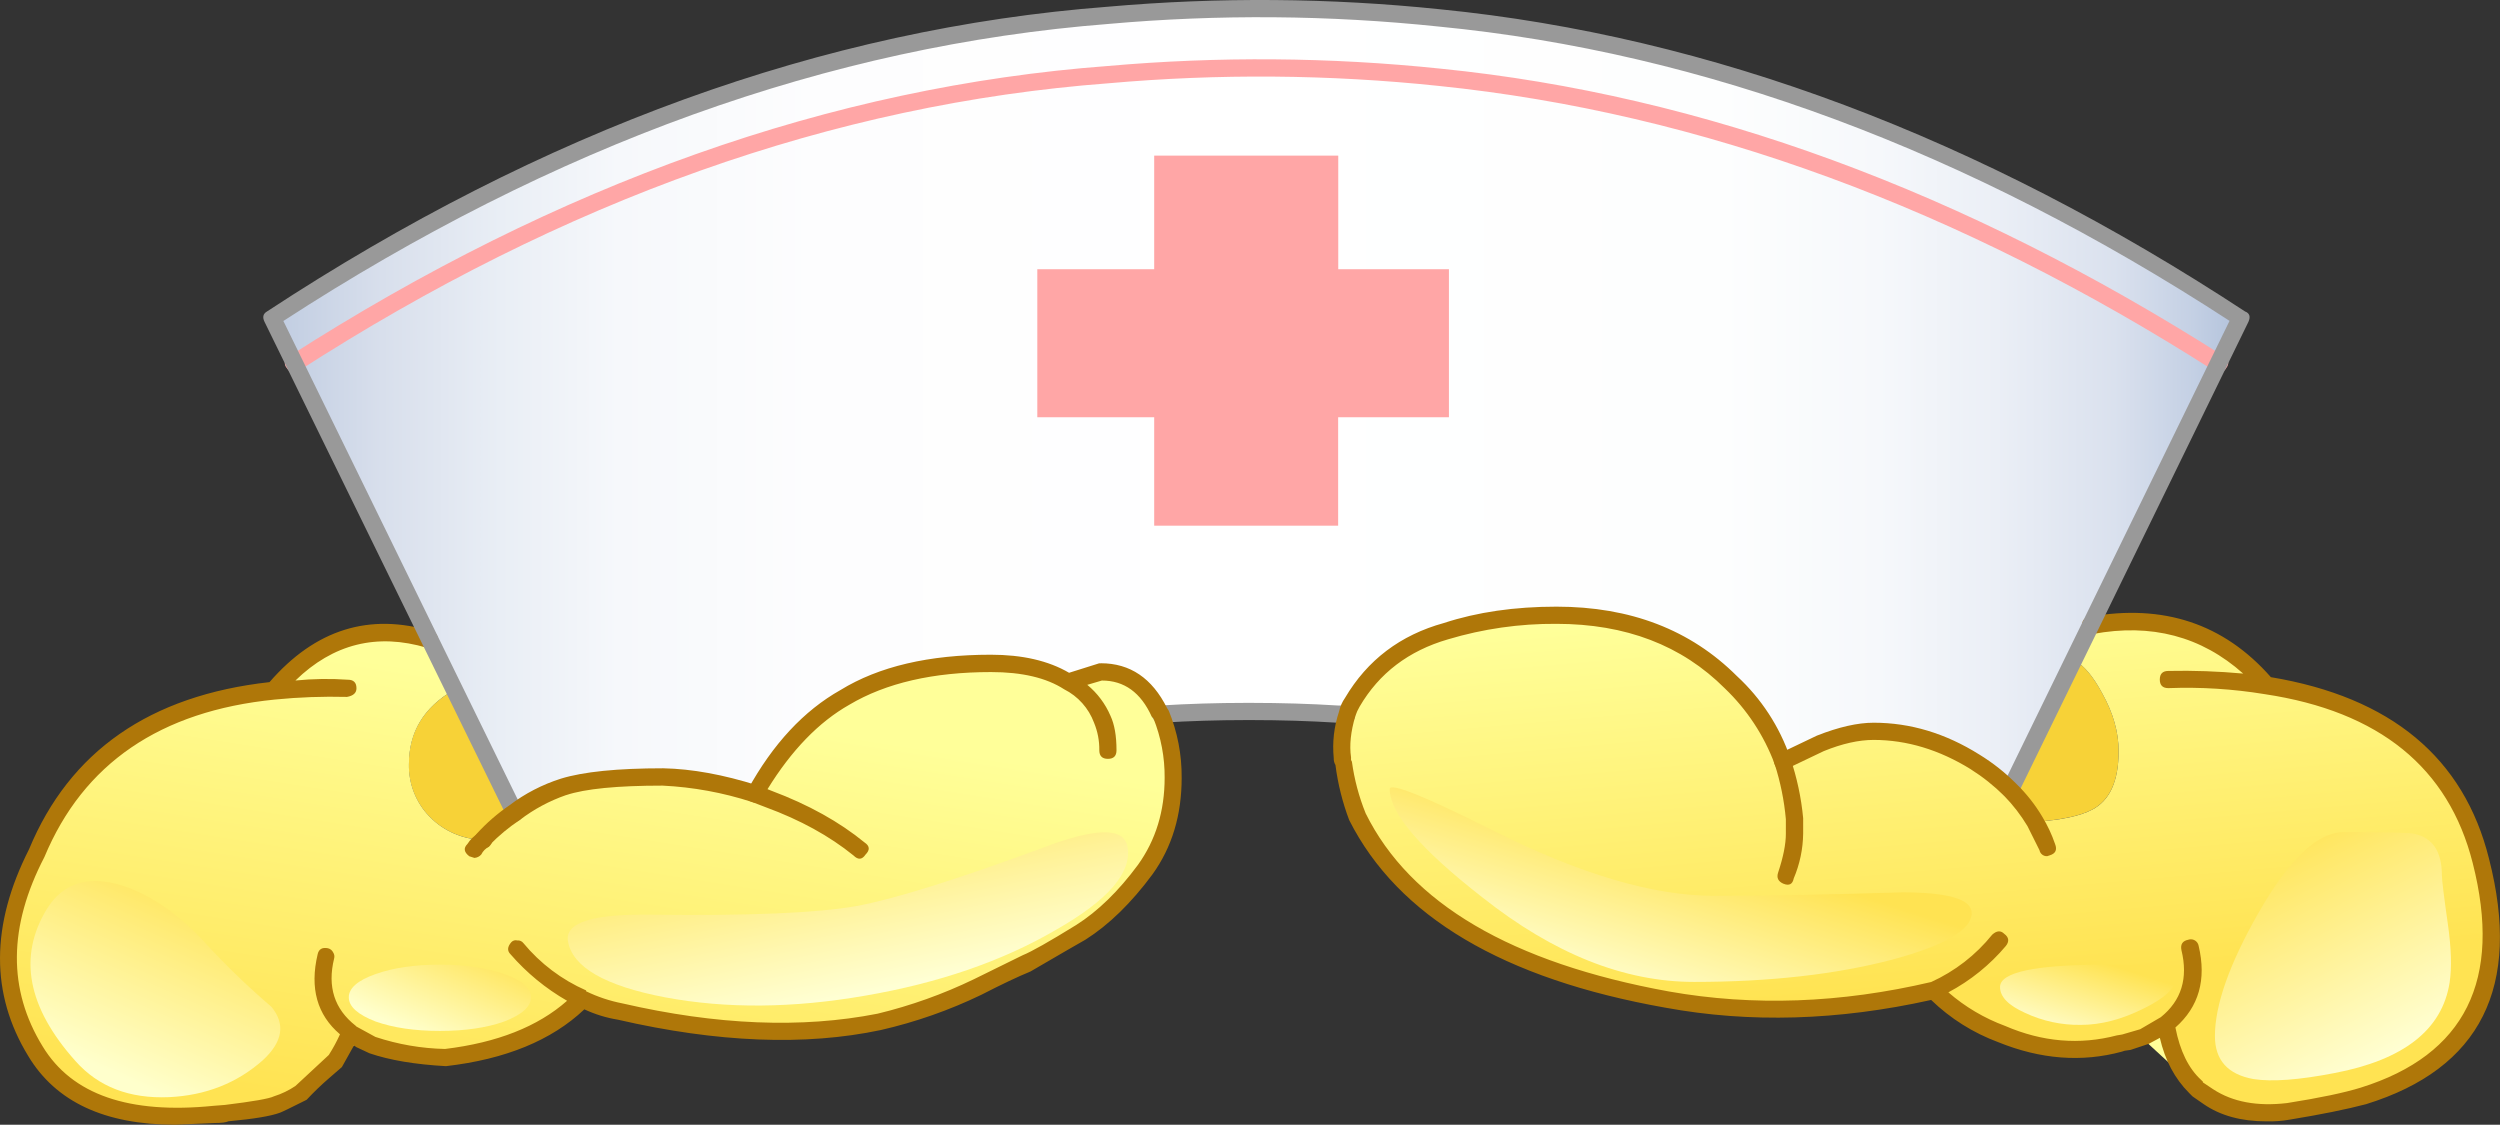 <?xml version="1.0" encoding="iso-8859-1"?>
<!-- Generator: Adobe Illustrator 20.1.0, SVG Export Plug-In . SVG Version: 6.00 Build 0)  -->
<svg version="1.0" id="Layer_1" xmlns="http://www.w3.org/2000/svg" xmlns:xlink="http://www.w3.org/1999/xlink" x="0px" y="0px"
	 viewBox="0 0 947.82 426.41" enable-background="new 0 0 947.82 426.41" xml:space="preserve">
<rect x="0" y="0" width="947.82" height="426.41" fill="#333333" stroke="none"/>
<title>hats_0020</title>
<path fill="#F7D237" d="M195.13,308.29L172,261.63c-11.333,6.527-17,15.88-17,28.06c-0.164,7.413,2.653,14.582,7.82,19.9
	c5.401,5.548,12.788,8.718,20.53,8.81C186.82,314.531,190.78,311.132,195.13,308.29z"/>
<path fill="#F7D237" d="M771.63,311.55c9.773-0.667,16.943-2.19,21.51-4.57c6.733-3.48,10.1-10.877,10.1-22.19
	c0-7.18-2.063-14.467-6.19-21.86c-3.473-6.527-7.057-10.77-10.75-12.73l-24.12,49.27C765.786,303.118,768.957,307.172,771.63,311.55
	z"/>
<linearGradient id="SVGID_1_" gradientUnits="userSpaceOnUse" x1="1216.023" y1="1150.861" x2="1330.485" y2="1150.861" gradientTransform="matrix(6.52 0 0 6.53 -7820.93 -7358.76)">
	<stop  offset="0" style="stop-color:#C2CEE2"/>
	<stop  offset="0.05" style="stop-color:#D8DFEC"/>
	<stop  offset="0.11" style="stop-color:#E9EEF5"/>
	<stop  offset="0.17" style="stop-color:#F6F8FB"/>
	<stop  offset="0.27" style="stop-color:#FDFDFE"/>
	<stop  offset="0.49" style="stop-color:#FFFFFF"/>
	<stop  offset="0.73" style="stop-color:#FDFEFE"/>
	<stop  offset="0.81" style="stop-color:#F6F8FB"/>
	<stop  offset="0.87" style="stop-color:#EBEFF6"/>
	<stop  offset="0.93" style="stop-color:#DAE1EE"/>
	<stop  offset="0.97" style="stop-color:#C4D0E4"/>
	<stop  offset="1" style="stop-color:#ADBED9"/>
</linearGradient>
<path fill="url(#SVGID_1_)" d="M843,138.94l-1.63-1l8.15-17.29C749.173,54.75,647.93,16.797,545.79,6.79
	C503.976,2.651,461.873,2.323,420,5.81c-107.113,8.267-212.703,46.553-316.77,114.86L111.7,138l2,0.65l-0.33,0.33l83.43,170.33
	c5.638-4.223,11.909-7.527,18.58-9.79c8.253-2.613,20.853-3.92,37.8-3.92c10.86,0.22,22.483,2.397,34.87,6.53
	c9.333-16.533,20.523-28.717,33.57-36.55c14.56-8.7,33.137-13.05,55.73-13.05c11.947,0,21.723,2.393,29.33,7.18
	c4.016-1.584,8.131-2.904,12.32-3.95c10,0,17.387,5.22,22.16,15.66l0.33,0.33c10.86-0.667,21.723-1,32.59-1h2
	c11.08,0,21.943,0.333,32.59,1h3.58c0.367-1.638,1.046-3.189,2-4.57c8.04-13.487,19.88-22.407,35.52-26.76
	c13.598-4.215,27.764-6.307,42-6.2c27.16,0,49.213,8.483,66.16,25.45c8.846,8.273,15.554,18.567,19.55,30l14.34-6.85
	c7.82-3.047,14.557-4.57,20.21-4.57c13.253,0,26.07,3.917,38.45,11.75c4.854,2.934,9.34,6.439,13.36,10.44L843,138.94z"/>
<path fill="#FFA6A6" d="M844,139.59c1.333-1.74,1-3.263-1-4.57c-98.42-62.667-197.383-99-296.89-109
	c-41.911-4.363-84.145-4.698-126.12-1C315.27,32.88,211.853,69.54,109.74,135c-1.953,1.52-2.287,3.043-1,4.57
	c1.333,1.96,2.853,2.293,4.56,1c100.593-64.827,202.927-101.16,307-109c41.648-3.699,83.556-3.364,125.14,1
	c99.287,10.227,197.287,46.227,294,108l2,0.65C842.526,141.18,843.505,140.557,844,139.59z"/>
<path fill="#FFA6A6" d="M549.37,102.07h-42V59h-69.78v43.07h-44.32v56.12h44.32v41.11h69.74v-41.11h42v-56.12H549.37z"/>
<linearGradient id="SVGID_2_" gradientUnits="userSpaceOnUse" x1="1311.764" y1="1184.362" x2="1309.764" y2="1161.712" gradientTransform="matrix(6.52 0 0 6.53 -7820.93 -7358.76)">
	<stop  offset="0" style="stop-color:#FFE352"/>
	<stop  offset="1" style="stop-color:#FFFF99"/>
</linearGradient>
<path fill="url(#SVGID_2_)" d="M859.29,260c-17.38-20-39.54-27.613-66.48-22.84l-6.52,13.05c3.693,1.96,7.277,6.203,10.75,12.73
	c4.127,7.393,6.19,14.68,6.19,21.86c0,11.333-3.367,18.73-10.1,22.19c-4.56,2.393-11.73,3.917-21.51,4.57
	c-2.673-4.375-5.844-8.425-9.45-12.07c-4.014-4.018-8.496-7.54-13.35-10.49c-12.387-7.833-25.203-11.75-38.45-11.75
	c-5.647,0-12.383,1.523-20.21,4.57l-14.34,6.85c-3.996-11.433-10.704-21.727-19.55-30c-16.947-16.967-39-25.45-66.16-25.45
	c-14.236-0.107-28.402,1.985-42,6.2c-15.673,4.387-27.53,13.313-35.57,26.78c-0.954,1.381-1.633,2.932-2,4.57
	c-1.66,5.38-2.185,11.047-1.54,16.64l0.65,2h-0.33c1.015,6.909,2.762,13.69,5.21,20.23c17.813,35.46,57.03,58.627,117.65,69.5
	c32.807,5.653,66.473,4.457,101-3.59c6.733,6.96,15.317,12.507,25.75,16.64c15.207,6.307,30.09,7.503,44.65,3.59l8.47-2.28h0.33
	l0.65-0.33l8.15-4.89c1.74,10.227,5.433,18.167,11.08,23.82l1,1l4.24,2.94c7.82,5.44,17.923,7.29,30.31,5.55
	c9.556-1.405,19.022-3.365,28.35-5.87c41.493-12.833,56.377-42.527,44.65-89.08C931.437,289.173,904.263,266.96,859.29,260z"/>
<path fill="#FFFF99" d="M812,393.45l20.21,18.6c-5.647-5.653-9.34-13.593-11.08-23.82l-8.13,4.9l-0.65,0.33H812V393.45z"/>
<linearGradient id="SVGID_3_" gradientUnits="userSpaceOnUse" x1="1231.429" y1="1192.998" x2="1235.429" y2="1167.498" gradientTransform="matrix(6.52 0 0 6.53 -7820.93 -7358.76)">
	<stop  offset="0" style="stop-color:#FFE352"/>
	<stop  offset="1" style="stop-color:#FFFF99"/>
</linearGradient>
<path fill="url(#SVGID_3_)" d="M405,258.69c-7.607-4.787-17.383-7.18-29.33-7.18c-22.593,0-41.17,4.35-55.73,13.05
	c-13.033,7.833-24.223,20.017-33.57,36.55c-12.387-4.133-24.01-6.31-34.87-6.53c-16.947,0-29.547,1.307-37.8,3.92
	c-6.671,2.263-12.942,5.567-18.58,9.79c-4.333,2.849-8.277,6.251-11.73,10.12c-7.742-0.092-15.129-3.262-20.53-8.81
	c-5.167-5.318-7.984-12.487-7.82-19.9c0-12.18,5.65-21.533,16.95-28.06l-9.12-18.93c-22.58-6.967-42.243-0.537-58.99,19.29
	c-44.54,4.567-74.523,25.123-89.95,61.67c-14.12,27.627-14.23,52.627-0.33,75c11.52,19.553,34.117,27.493,67.79,23.82l4.89-0.33
	c9.333-1.087,15.633-2.173,18.9-3.26c3.046-1.167,5.989-2.585,8.8-4.24l13.36-12.4c2.249-3.368,4.108-6.981,5.54-10.77l8.15,4.89
	c9.009,2.664,18.313,4.199,27.7,4.57c22.593-2.393,39.973-9.79,52.14-22.19c4.575,2.178,9.387,3.819,14.34,4.89
	c36.527,8.493,69.123,9.803,97.79,3.93c12.999-2.892,25.588-7.386,37.48-13.38l39.11-20.56c8.473-5.44,16.62-13.38,24.44-23.82
	c7.167-10,10.75-21.637,10.75-34.91c0.038-8.3-1.627-16.519-4.89-24.15l-0.33-0.33c-4.78-10.44-12.167-15.66-22.16-15.66
	C413.185,255.803,409.043,257.112,405,258.69z"/>
<path fill="#FFFF99" d="M127.34,402.26l9.45-8.16l-3.91-2.61C131.448,395.279,129.589,398.892,127.34,402.26z"/>
<path fill="#999999" d="M439.87,274h0.33c10.86-0.667,21.613-1,32.26-1h2c11.027,0,21.873,0.333,32.54,1h3.58
	c2.173,0,3.26-1.087,3.26-3.26s-1.087-3.26-3.26-3.26h-3.26c-10.667-0.667-21.637-1-32.91-1h-2c-10.86,0-21.723,0.333-32.59,1
	c-2.173,0-3.26,1.087-3.26,3.26C437.027,272.913,438.13,274,439.87,274z"/>
<path fill="#AF7709" d="M177.86,324.61l2,0.65c1.011-0.066,1.953-0.539,2.61-1.31c0.623-1.278,1.654-2.313,2.93-2.94
	c1.52-1.52,1.737-3.043,0.65-4.57c-1.52-1.96-3.04-2.177-4.56-0.65c-1.735,1.054-3.204,2.495-4.29,4.21
	c-1.52,1.52-1.303,3.043,0.65,4.57 M417.38,251.48h-0.65l-11.41,3.59c-7.82-4.567-17.707-6.85-29.66-6.85
	c-23.467,0-42.467,4.46-57,13.38c-13.907,7.833-25.64,20.45-35.2,37.85c-0.663,0.707-0.796,1.76-0.33,2.61
	c0.278,0.967,1.033,1.722,2,2l5.21,2c13.033,4.787,24.113,10.877,33.24,18.27c1.74,1.74,3.26,1.63,4.56-0.33
	c1.74-1.74,1.63-3.263-0.33-4.57c-9.56-7.833-21.293-14.36-35.2-19.58l-1.63-0.65c9.127-14.793,19.46-25.46,31-32
	c13.907-8.267,31.83-12.4,53.77-12.4c11.733,0,20.967,2.177,27.7,6.53c5.244,2.637,9.293,7.165,11.33,12.67
	c1.37,3.308,2.051,6.86,2,10.44c0,2.173,1.087,3.26,3.26,3.26s3.26-1.087,3.26-3.26c0-5.44-0.76-9.79-2.28-13.05
	c-1.95-4.565-4.968-8.594-8.8-11.75l5.54-1.63c8.473,0,14.773,4.567,18.9,13.7l0.65,0.65c2.863,7.157,4.303,14.802,4.24,22.51
	c0,12.613-3.367,23.613-10.1,33c-7.387,10-15.207,17.613-23.46,22.84c-10.213,6.307-16.95,10.113-20.21,11.42l-18.58,9.14
	c-11.669,5.633-23.905,10.007-36.5,13.05c-28.667,5.653-60.93,4.347-96.79-3.92c-4.741-0.929-9.342-2.465-13.69-4.57v-0.33
	c-9.223-4.044-17.37-10.191-23.79-17.95c-0.533-0.708-1.398-1.088-2.28-1c-0.822-0.231-1.704,0.02-2.28,0.65
	c-1.52,1.74-1.63,3.263-0.33,4.57c6.113,7.045,13.367,13.012,21.46,17.65c-11.08,9.787-26.507,15.877-46.28,18.27
	c-8.979-0.192-17.879-1.733-26.4-4.57l-7.17-3.92l-0.33-0.33c-8.04-6.307-10.757-14.79-8.15-25.45
	c0.229-0.772,0.108-1.605-0.33-2.28c-0.377-0.824-1.116-1.427-2-1.63c-2.173-0.433-3.477,0.327-3.91,2.28
	c-3.04,12.833-0.217,22.95,8.47,30.35c-1.22,2.71-2.637,5.327-4.24,7.83L112,411.73c-2.514,1.691-5.259,3.011-8.15,3.92
	c-1.74,0.873-7.933,1.96-18.58,3.26l-4.24,0.33c-32.153,3.26-53.77-4.243-64.85-22.51c-13.253-21.533-13.037-45.463,0.65-71.79
	c14.78-35.467,43.903-55.373,87.37-59.72c9.094-0.9,18.235-1.234,27.37-1c2.387-0.433,3.58-1.52,3.58-3.26
	c0-2.173-1.087-3.26-3.26-3.26c-6.627-0.464-13.28-0.363-19.89,0.3c14.34-13.92,30.96-18.053,49.86-12.4
	c2.173,0.873,3.477,0.207,3.91-2c0.667-1.96,0-3.373-2-4.24c-23.68-7.18-44.21-0.763-61.59,19.25C56.82,263.67,26.427,284.8,11,322
	c-14.553,28.713-14.663,54.817-0.33,78.31c10.427,17.4,29.003,26.1,55.73,26.1l15-0.65c2.607,0,4.343-0.217,5.21-0.65
	c9.56-0.873,16.077-1.96,19.55-3.26c0.667-0.22,3.817-1.743,9.45-4.57l0.65-0.33c2.675-2.87,5.502-5.594,8.47-8.16l4.89-4.24
	l4.56-8.16l1,0.65l4.89,2.28c7.607,2.613,17.273,4.243,29,4.89c22.593-2.613,40.083-9.793,52.47-21.54
	c4.035,1.888,8.312,3.207,12.71,3.92c37.8,8.7,71.04,10.007,99.72,3.92c13.171-3.017,25.961-7.505,38.13-13.38
	c7.607-3.913,13.8-6.85,18.58-8.81c11.947-6.96,18.9-10.983,20.86-12.07c8.907-5.653,17.38-13.92,25.42-24.8
	c7.36-10.22,11.04-22.4,11.04-36.54c0.079-8.724-1.583-17.376-4.89-25.45l-0.65-1c-5.647-11.333-14.01-17-25.09-17 M860.91,256.68
	c-17.813-20.233-40.733-27.847-68.76-22.84c-2.173,0.433-3.043,1.74-2.61,3.92c0.433,2.18,1.737,3.05,3.91,2.61
	c22.16-4.133,41.16,0.867,57,15c-9.424-0.865-18.889-1.199-28.35-1c-2.173,0-3.26,1.087-3.26,3.26s1.087,3.26,3.26,3.26
	c12.212-0.461,24.44,0.303,36.5,2.28c43.453,6.527,69.743,27.86,78.87,64c11.3,44.373-2.823,72.76-42.37,85.16
	c-6.3,1.96-15.633,3.917-28,5.87c-11.3,1.333-20.633-0.407-28-5.22l-3.91-2.61v-0.27l-0.65-0.65c-4.78-4.353-8.04-10.987-9.78-19.9
	c8.907-7.833,11.84-18.167,8.8-31c-0.31-1.628-1.881-2.696-3.508-2.386c-0.136,0.026-0.27,0.061-0.402,0.106
	c-2.173,0.433-3.043,1.74-2.61,3.92c2.607,10.667,0,19.15-7.82,25.45l-7.82,4.57l-6.84,2l-2,0.33
	c-14.12,3.7-28.243,2.503-42.37-3.59c-7.88-2.91-15.167-7.223-21.51-12.73c8.339-4.419,15.75-10.401,21.83-17.62
	c1.333-1.74,1.117-3.263-0.65-4.57c-1.333-1.333-2.853-1.223-4.56,0.33c-6.204,7.71-14.13,13.857-23.14,17.95
	c-34.327,8.047-67.46,9.243-99.4,3.59c-59.747-10.88-98.08-33.393-115-67.54c-2.542-6.285-4.292-12.863-5.21-19.58l-0.33-0.65v-1
	c-0.667-4.567-0.123-9.787,1.63-15.66c0.411-1.253,0.957-2.456,1.63-3.59c7.387-12.653,18.56-21.153,33.52-25.5
	c13.319-3.987,27.158-5.965,41.06-5.87c26.287,0,47.577,8.157,63.87,24.47c8.386,8.021,14.848,17.836,18.9,28.71
	c2.182,6.782,3.604,13.785,4.24,20.88v5.55c0,3.913-0.977,8.807-2.93,14.68c-0.667,1.96,0,3.373,2,4.24
	c2.173,0.873,3.477,0.207,3.91-2c2.288-5.38,3.504-11.154,3.58-17v-5.87c-0.733-7.778-2.375-15.444-4.89-22.84
	c-4.055-11.852-11.002-22.507-20.21-31C640.943,238.777,618.137,230,590.11,230c-15.86,0-30.09,2.067-42.69,6.2
	c-16.513,4.567-29.007,14.03-37.48,28.39c-1.105,1.568-1.881,3.344-2.28,5.22c-1.902,5.666-2.584,11.671-2,17.62
	c-0.046,0.915,0.18,1.823,0.65,2.61c0.911,7.14,2.66,14.149,5.21,20.88c18.467,36.547,58.443,60.257,119.93,71.13
	c31.94,5.873,65.507,4.893,100.7-2.94c7.276,7.033,15.932,12.481,25.42,16c16.08,6.527,31.723,7.723,46.93,3.59l1-0.33l2.28-0.33
	l6.84-2.28l4.24-2.28c1.953,8.487,5.647,15.447,11.08,20.88l1.3,1.31l4.24,2.94c6.3,4.353,14.23,6.53,23.79,6.53
	c2.948,0.08,5.896-0.138,8.8-0.65c11.947-1.96,21.613-3.917,29-5.87c43.453-13.487,58.987-44.487,46.6-93
	c-9.54-38.307-37.123-61.27-82.75-68.89L860.91,256.68z"/>
<path fill="#999999" d="M852.45,122c0.867-1.96,0.433-3.267-1.3-3.92C750.337,51.933,648.657,13.75,546.11,3.53
	C504.201-0.825,461.971-1.154,420,2.55c-107.767,8.267-214.01,46.77-318.73,115.51c-1.52,0.873-1.853,2.18-1,3.92l91.9,187.62
	c0.366,1.287,1.599,2.128,2.93,2l1.3-0.33c1.953-1.087,2.497-2.61,1.63-4.57l-90.6-185C210.217,54.88,314.513,17.337,420.32,9.07
	c41.648-3.699,83.556-3.364,125.14,1c100.593,9.78,200.533,46.973,299.82,111.58l-86,176.2c-0.867,1.96-0.323,3.483,1.63,4.57
	c2.173,0.873,3.587,0.33,4.24-1.63L852.45,122z"/>
<path fill="#AF7709" d="M214.68,301.44c7.167-2.393,19.333-3.59,36.5-3.59c11.522,0.555,22.918,2.64,33.89,6.2
	c1.953,0.667,3.367,0,4.24-2s0.207-3.413-2-4.24c-13.033-4.133-24.983-6.31-35.85-6.53c-17.38,0-30.307,1.307-38.78,3.92
	c-7.047,2.231-13.66,5.654-19.55,10.12c-4.529,3.099-8.684,6.713-12.38,10.77c-1.333,1.52-1.223,3.043,0.33,4.57
	c0.588,0.635,1.414,0.997,2.28,1c0.93-0.034,1.783-0.524,2.28-1.31c3.462-3.544,7.286-6.715,11.41-9.46
	c5.323-4.074,11.265-7.268,17.6-9.46 M747.15,291.64c4.594,2.898,8.856,6.292,12.71,10.12c3.361,3.457,6.314,7.289,8.8,11.42
	l4.56,9.14c0.268,1.386,1.52,2.361,2.93,2.28l1-0.33c2.173-0.667,2.84-2.08,2-4.24c-1.247-3.647-2.886-7.148-4.89-10.44
	c-2.709-4.54-5.996-8.708-9.78-12.4c-4.207-4.242-8.907-7.966-14-11.09c-12.84-8.067-26.213-12.1-40.12-12.1
	c-6.087,0-13.257,1.63-21.51,4.89l-14.34,6.85c-1.953,0.867-2.497,2.28-1.63,4.24c0.867,1.96,2.28,2.503,4.24,1.63l14.34-6.85
	c6.953-2.827,13.253-4.24,18.9-4.24c12.6,0.02,24.877,3.73,36.83,11.13L747.15,291.64z"/>
<linearGradient id="SVGID_4_" gradientUnits="userSpaceOnUse" x1="1211.478" y1="1177.753" x2="1206.348" y2="1189.353" gradientTransform="matrix(6.52 0 0 6.53 -7820.93 -7358.76)">
	<stop  offset="0" style="stop-color:#FFE352"/>
	<stop  offset="1" style="stop-color:#FFFFCC"/>
</linearGradient>
<path fill="url(#SVGID_4_)" d="M78.46,358.21c-10.213-11.333-20.967-18.837-32.26-22.51c-12.8-3.913-22.253-0.977-28.36,8.81
	c-11.08,18.053-7.493,37.303,10.76,57.75c8.667,9.787,20.507,14.353,35.52,13.7c13.907-0.667,25.747-5.333,35.52-14
	c7.573-6.973,8.66-13.723,3.26-20.25C94.304,374.357,86.144,366.511,78.46,358.21z"/>
<linearGradient id="SVGID_5_" gradientUnits="userSpaceOnUse" x1="1226.696" y1="1181.233" x2="1224.096" y2="1187.112" gradientTransform="matrix(6.52 0 0 6.53 -7820.93 -7358.76)">
	<stop  offset="0" style="stop-color:#FFE352"/>
	<stop  offset="1" style="stop-color:#FFFFCC"/>
</linearGradient>
<path fill="url(#SVGID_5_)" d="M201.32,378.12c0-3.48-3.367-6.417-10.1-8.81c-6.733-2.393-14.88-3.59-24.44-3.59
	c-9.56,0-17.707,1.197-24.44,3.59s-10.1,5.33-10.1,8.81s3.367,6.527,10.1,9.14c6.733,2.393,14.88,3.59,24.44,3.59
	c9.56,0,17.707-1.197,24.44-3.59C197.953,384.647,201.32,381.6,201.32,378.12z"/>
<linearGradient id="SVGID_6_" gradientUnits="userSpaceOnUse" x1="1247.572" y1="1172.681" x2="1249.992" y2="1184.551" gradientTransform="matrix(6.52 0 0 6.53 -7820.93 -7358.76)">
	<stop  offset="0" style="stop-color:#FFE352"/>
	<stop  offset="1" style="stop-color:#FFFFD4"/>
</linearGradient>
<path fill="url(#SVGID_6_)" d="M247.6,346.79c-22.813-0.433-33.567,2.94-32.26,10.12c1.74,9.787,14.017,16.857,36.83,21.21
	c23.247,4.353,48.557,4.137,75.93-0.65c27.807-4.787,51.807-13.053,72-24.8c20-11.333,29.123-21.883,27.37-31.65
	c-1.333-7.393-11.98-7.283-31.94,0.33c-33.027,12.18-56.693,19.577-71,22.19C309.743,346.147,284.1,347.23,247.6,346.79z"/>
<linearGradient id="SVGID_7_" gradientUnits="userSpaceOnUse" x1="1297.494" y1="1175.65" x2="1294.514" y2="1185.1" gradientTransform="matrix(6.52 0 0 6.53 -7820.93 -7358.76)">
	<stop  offset="0" style="stop-color:#FFE352"/>
	<stop  offset="1" style="stop-color:#FFFFD4"/>
</linearGradient>
<path fill="url(#SVGID_7_)" d="M721.11,338.31c-27.593,0.873-51.383,1.31-71.37,1.31c-23.027,0-50.943-8.267-83.75-24.8
	c-26.073-13.053-39.11-18.273-39.11-15.66c0,9.133,11.733,22.837,35.2,41.11c26.94,21.333,53.663,32,80.17,32
	c28.667,0,53.76-2.827,75.28-8.48c20-5.44,30-11.313,30-17.62C747.517,340.93,738.71,338.31,721.11,338.31z"/>
<linearGradient id="SVGID_8_" gradientUnits="userSpaceOnUse" x1="1321.348" y1="1182.649" x2="1319.827" y2="1187.501" gradientTransform="matrix(6.52 0 0 6.53 -7820.93 -7358.76)">
	<stop  offset="0" style="stop-color:#FFE352"/>
	<stop  offset="1" style="stop-color:#FFFFD4"/>
</linearGradient>
<path fill="url(#SVGID_8_)" d="M824.75,370.94c0-3.047-2.39-4.787-7.17-5.22h-18.9c-26.94,0-40.41,2.827-40.41,8.48
	c0,3.7,3.15,6.963,9.45,9.79c6.619,3.118,13.864,4.681,21.18,4.57c7.607,0,15.537-2.067,23.79-6.2
	C820.73,378.447,824.75,374.64,824.75,370.94z"/>
<linearGradient id="SVGID_9_" gradientUnits="userSpaceOnUse" x1="1331.317" y1="1175.383" x2="1338.147" y2="1188.533" gradientTransform="matrix(6.52 0 0 6.53 -7820.93 -7358.76)">
	<stop  offset="0" style="stop-color:#FFE352"/>
	<stop  offset="1" style="stop-color:#FFFFD4"/>
</linearGradient>
<path fill="url(#SVGID_9_)" d="M839.74,392.8c0,9.133,4.89,14.57,14.67,16.31c6.953,1.087,17.163,0.327,30.63-2.28
	c26.287-5,40.843-16.42,43.67-34.26c0.867-5.653,0.65-13.05-0.65-22.19c-1.52-10.667-2.28-16.867-2.28-18.6
	c0-8.92-3.477-14.14-10.43-15.66c-1.52-0.433-10.427-0.65-26.72-0.65c-10,0-20.863,10.333-32.59,31
	C845.173,365.61,839.74,381.053,839.74,392.8z"/>
</svg>
